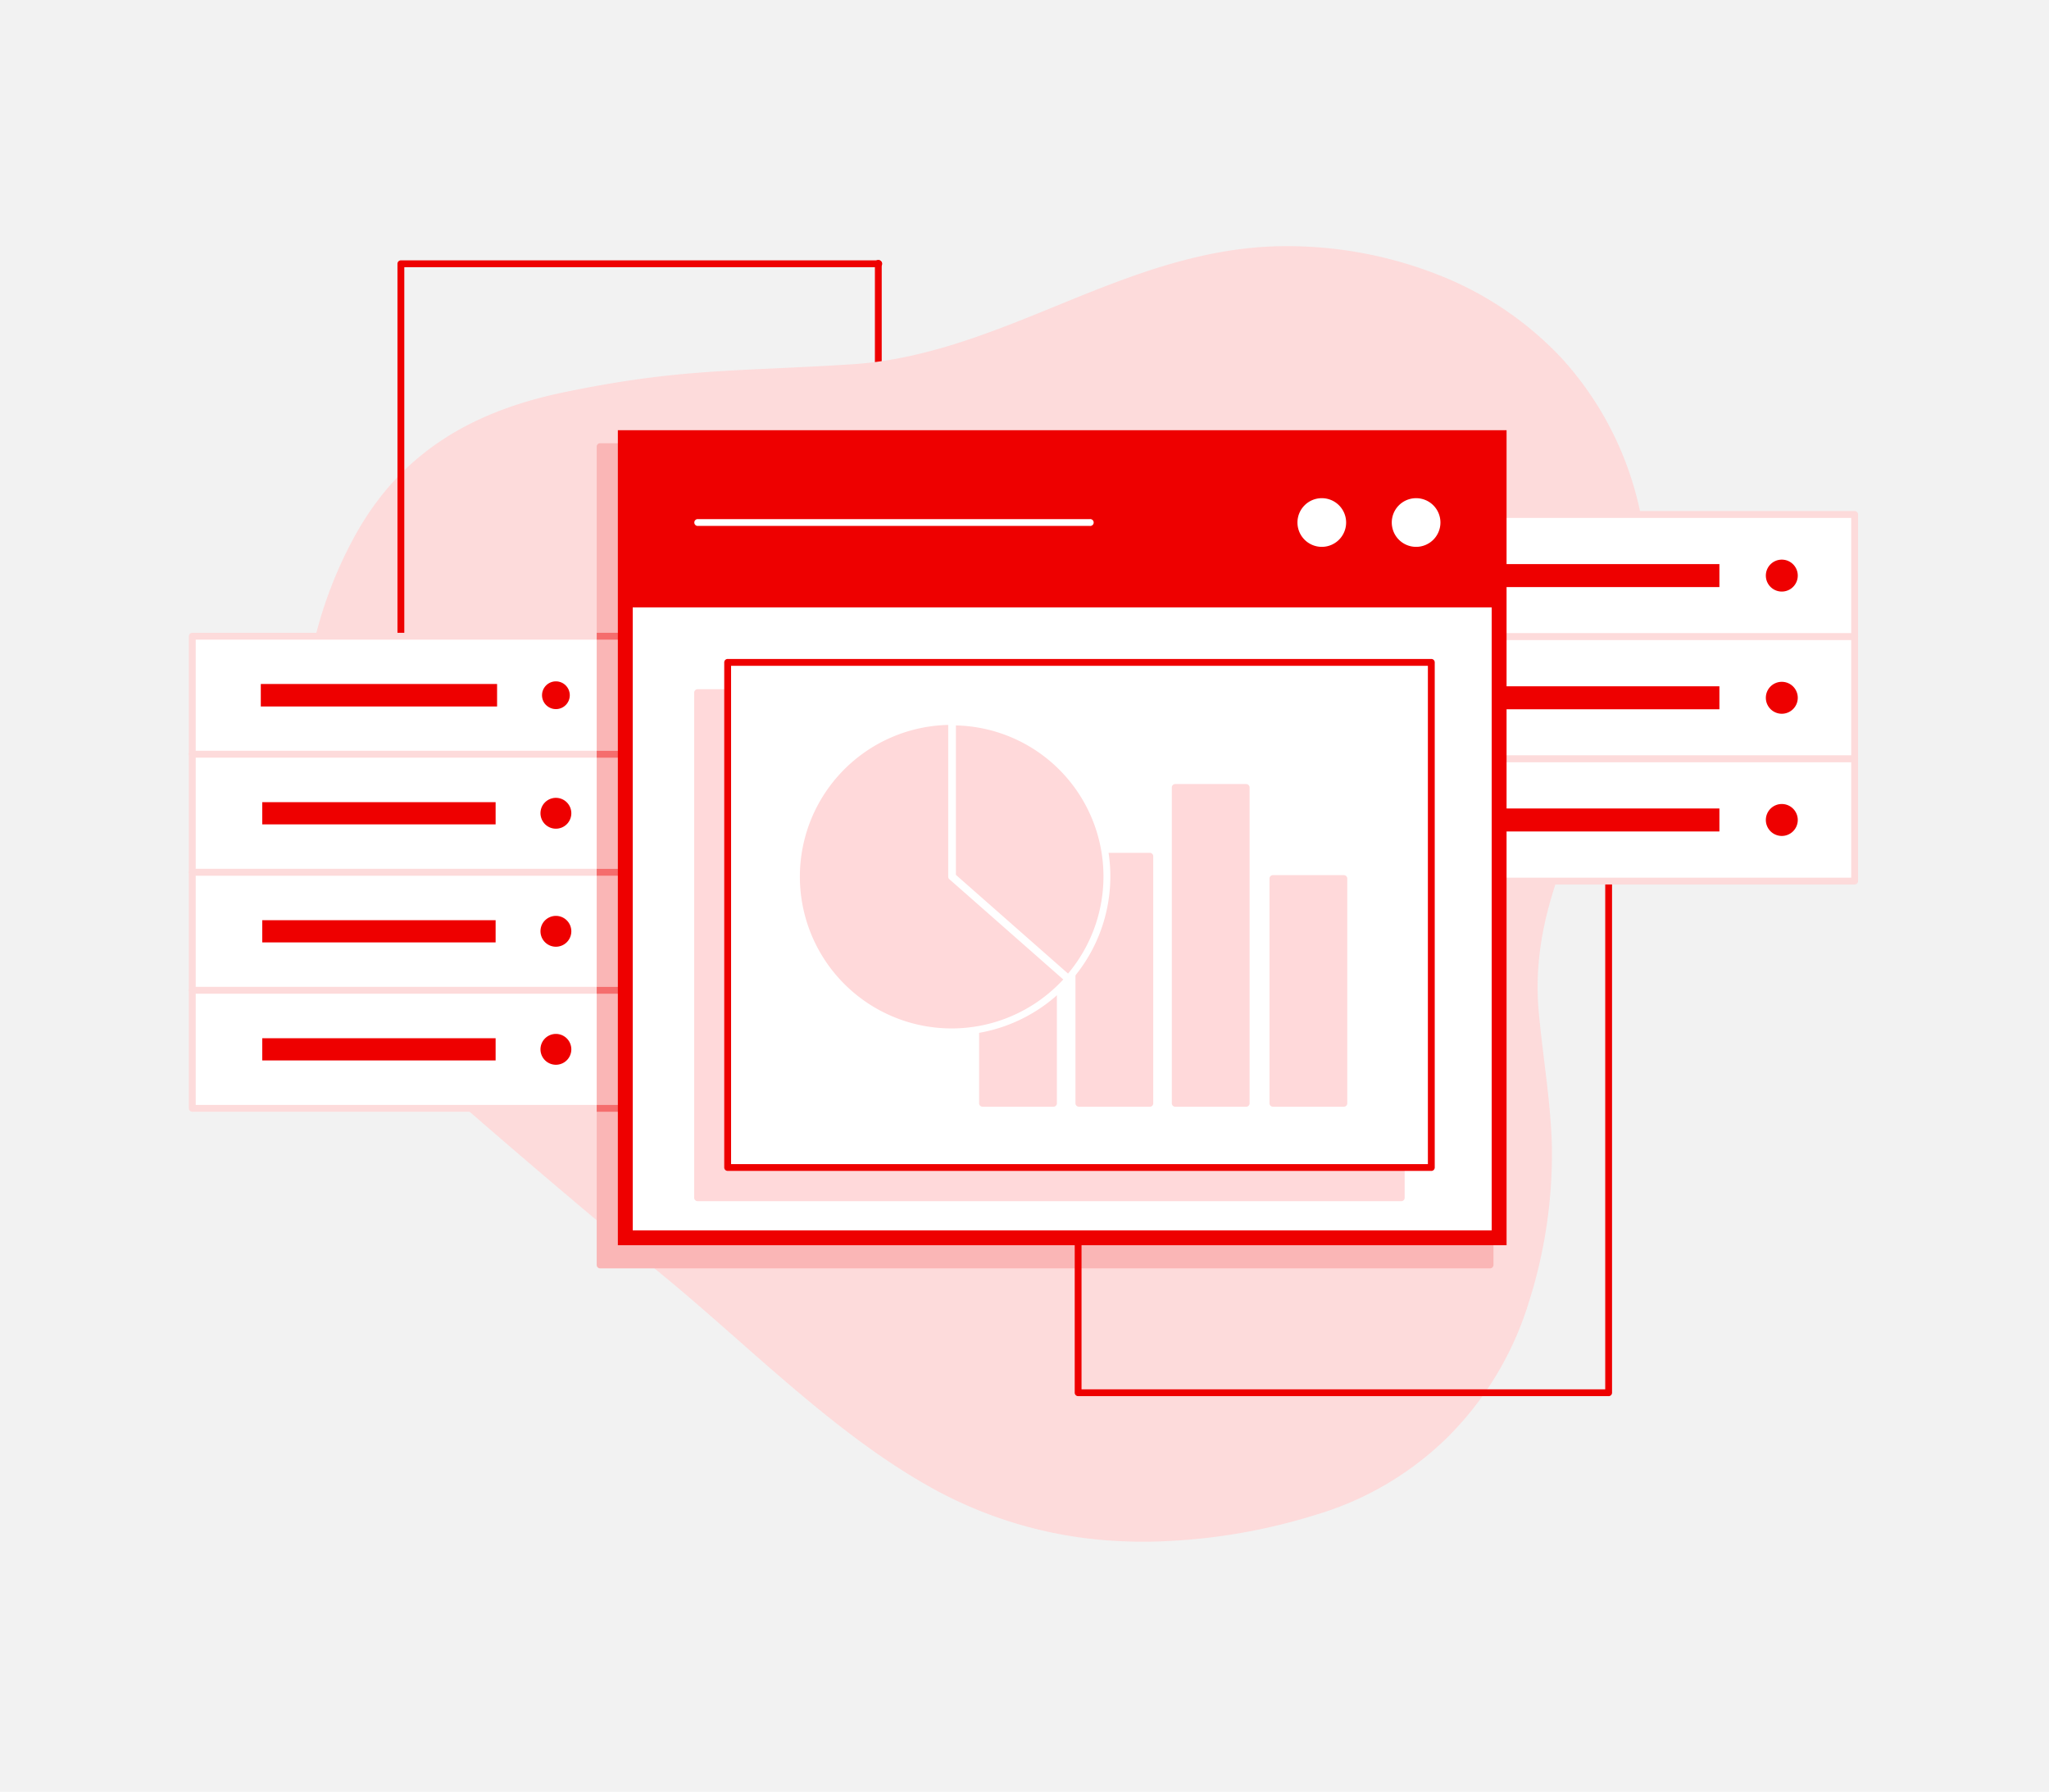 <svg xmlns="http://www.w3.org/2000/svg" xmlns:xlink="http://www.w3.org/1999/xlink" width="358" height="313" viewBox="0 0 358 313"><defs><clipPath id="a"><rect width="291.637" height="226.316" fill="none"/></clipPath></defs><g transform="translate(-777)"><rect width="358" height="313" transform="translate(777)" fill="#f2f2f2"/><g transform="translate(810 43)"><g clip-path="url(#a)"><path d="M503.926,31.385a.6.6,0,0,1-.6-.6V11.03a.6.6,0,1,1,1.191,0V30.789a.6.6,0,0,1-.6.6" transform="translate(-383.464 -7.95)" fill="#e00"/><path d="M86.31,93.962c2.171,23.477,5.657,38.512,22,52.874q20.149,17.7,40.825,34.72c15.311,12.6,30.377,28.189,47.852,37.486,20.541,10.929,43.629,10.494,65.364,3.878,17.466-5.316,30.837-18.218,36.671-36.49a84.719,84.719,0,0,0,4.066-27.564c-.23-7.778-1.607-15.492-2.3-23.239-1.988-22.375,12.291-39.487,17.427-60.2,4.624-18.642-.321-39.618-13.327-53.608C292.756,8.762,274.617,2.4,256.913,2.5c-27.467.156-48.666,18.925-75.456,20.63-20.553,1.308-29.809.663-50.16,4.854C116.025,31.13,103.53,37.9,95.4,52.206A72.719,72.719,0,0,0,86.31,93.962" transform="translate(-65.542 -1.904)" fill="#fddbdb"/><path d="M230.632,226.316q-1.674,0-3.327-.064a74.745,74.745,0,0,1-32.491-8.587c-12.719-6.767-24.2-16.878-35.3-26.656-4.147-3.652-8.434-7.428-12.648-10.9-13.724-11.3-27.464-22.982-40.839-34.733-7.892-6.933-13.129-14.324-16.482-23.257-3.245-8.644-4.634-18.248-5.722-30.01h0a73.494,73.494,0,0,1,9.162-42.105C100.468,36.845,112,29.057,129.281,25.5c15.338-3.159,24.289-3.574,36.678-4.149,3.966-.184,8.461-.392,13.564-.717,12.694-.808,24.366-5.576,35.654-10.187C227.648,5.351,240.545.083,255.013,0a72.136,72.136,0,0,1,26.3,4.766,59,59,0,0,1,22.126,14.746,57.116,57.116,0,0,1,13.417,25.324A60.476,60.476,0,0,1,316.9,73.67c-1.892,7.627-5.047,14.842-8.1,21.818-5.431,12.418-10.561,24.147-9.314,38.183.257,2.894.618,5.838.966,8.685.584,4.769,1.187,9.7,1.332,14.589a85.574,85.574,0,0,1-4.094,27.763,56.528,56.528,0,0,1-14.122,23.346,55.108,55.108,0,0,1-22.942,13.532,103.243,103.243,0,0,1-30,4.73M85.006,92c2.273,24.576,6.116,38.7,21.8,52.482,13.365,11.743,27.1,23.42,40.81,34.708,4.229,3.48,8.524,7.263,12.678,10.922,11.051,9.733,22.479,19.8,35.075,26.5a73.561,73.561,0,0,0,31.978,8.449,100.006,100.006,0,0,0,32.933-4.615,53.929,53.929,0,0,0,22.453-13.241,55.345,55.345,0,0,0,13.824-22.861A84.349,84.349,0,0,0,300.6,156.98c-.143-4.834-.743-9.738-1.324-14.479-.35-2.857-.711-5.81-.97-8.724-1.274-14.339,4.157-26.757,9.409-38.765,3.032-6.932,6.166-14.1,8.034-21.628A59.287,59.287,0,0,0,315.7,45.12a55.925,55.925,0,0,0-13.132-24.8A57.818,57.818,0,0,0,280.879,5.877a70.964,70.964,0,0,0-25.859-4.685c-14.237.081-27.025,5.3-39.393,10.356C204.25,16.2,192.487,21,179.6,21.821c-5.113.325-9.614.534-13.584.718-12.334.572-21.246.985-36.493,4.125-16.919,3.485-28.2,11.089-35.5,23.932A72.277,72.277,0,0,0,85.006,92" transform="translate(-63.645 0)" fill="#fddbdb"/><path d="M153.646,76.35a.6.6,0,0,1-.6-.6V11.029a.6.6,0,0,1,.6-.6h83.419a.6.6,0,1,1,0,1.191H154.242V75.754a.6.6,0,0,1-.6.6" transform="translate(-116.602 -7.949)" fill="#e00"/><rect width="75.824" height="20.619" transform="translate(0.595 68.138)" fill="#fff"/><path d="M76.419,305.425H.6a.6.6,0,0,1-.6-.6V284.21a.6.6,0,0,1,.6-.6H76.419a.6.6,0,0,1,.6.6v20.619a.6.6,0,0,1-.6.6M1.191,304.234H75.824V284.806H1.191Z" transform="translate(0 -216.073)" fill="#fddbdb"/><path d="M263.945,321.649a2.424,2.424,0,1,1-2.425-2.424,2.425,2.425,0,0,1,2.425,2.424" transform="translate(-197.393 -243.202)" fill="#e00"/><rect width="75.824" height="20.619" transform="translate(0.595 88.757)" fill="#fff"/><path d="M76.419,392H.6a.6.6,0,0,1-.6-.6V370.79a.6.6,0,0,1,.6-.6H76.419a.6.6,0,0,1,.6.6v20.619a.6.6,0,0,1-.6.6M1.191,390.814H75.824V371.386H1.191Z" transform="translate(0 -282.034)" fill="#fddbdb"/><path d="M263.353,407.367a2.694,2.694,0,1,1-2.694-2.694,2.694,2.694,0,0,1,2.694,2.694" transform="translate(-196.532 -308.301)" fill="#e00"/><rect width="75.824" height="20.619" transform="translate(0.595 109.375)" fill="#fff"/><path d="M76.419,478.583H.6a.6.6,0,0,1-.6-.6V457.369a.6.6,0,0,1,.6-.6H76.419a.6.6,0,0,1,.6.6v20.619a.6.6,0,0,1-.6.6M1.191,477.393H75.824V457.965H1.191Z" transform="translate(0 -347.994)" fill="#fddbdb"/><path d="M263.353,493.947a2.694,2.694,0,1,1-2.694-2.694,2.694,2.694,0,0,1,2.694,2.694" transform="translate(-196.532 -374.262)" fill="#e00"/><rect width="75.824" height="20.619" transform="translate(0.595 129.994)" fill="#fff"/><path d="M76.419,565.163H.6a.6.6,0,0,1-.6-.6V543.948a.6.6,0,0,1,.6-.6H76.419a.6.6,0,0,1,.6.6v20.619a.6.6,0,0,1-.6.6M1.191,563.972H75.824V544.544H1.191Z" transform="translate(0 -413.955)" fill="#fddbdb"/><path d="M263.353,580.526a2.694,2.694,0,1,1-2.694-2.694,2.694,2.694,0,0,1,2.694,2.694" transform="translate(-196.532 -440.222)" fill="#e00"/><rect width="41.283" height="3.928" transform="translate(12.567 76.483)" fill="#e00"/><rect width="40.773" height="3.879" transform="translate(12.822 97.126)" fill="#e00"/><rect width="40.773" height="3.879" transform="translate(12.822 117.745)" fill="#e00"/><rect width="40.773" height="3.879" transform="translate(12.822 138.364)" fill="#e00"/><rect width="155.479" height="142.947" transform="translate(71.855 35.022)" fill="#fab6b6"/><path d="M455.3,288.7H299.82a.6.6,0,0,1-.6-.6V145.155a.6.6,0,0,1,.6-.6H455.3a.6.6,0,0,1,.6.6V288.1a.6.6,0,0,1-.6.6m-154.884-1.191H454.7V145.751H300.416Z" transform="translate(-227.965 -110.133)" fill="#fab6b6"/><path d="M743.214,553.784H650.52a.6.6,0,0,1-.6-.6V527.3a.6.6,0,1,1,1.191,0v25.293h91.5V463.811a.6.6,0,1,1,1.191,0v89.377a.6.6,0,0,1-.6.6" transform="translate(-495.147 -352.902)" fill="#e00"/><path d="M304.379,305.424h-5.161v-1.191h4.566V284.806h-4.566v-1.191h5.161a.6.6,0,0,1,.6.6v20.619a.6.6,0,0,1-.6.6" transform="translate(-227.96 -216.073)" fill="#f56d6d"/><rect width="5.161" height="1.191" transform="translate(71.258 108.78)" fill="#f56d6d"/><rect width="5.161" height="1.191" transform="translate(71.258 129.398)" fill="#f56d6d"/><rect width="5.161" height="1.191" transform="translate(71.258 150.017)" fill="#f56d6d"/><rect width="78.494" height="21.345" transform="translate(212.547 46.875)" fill="#fff"/><path d="M969.089,216.866H890.594a.6.6,0,0,1-.6-.6V194.925a.6.6,0,0,1,.6-.6h78.494a.6.6,0,0,1,.6.6V216.27a.6.6,0,0,1-.6.6m-77.9-1.191h77.3V195.521h-77.3Z" transform="translate(-678.047 -148.051)" fill="#fddbdb"/><path d="M1162.539,232.723a2.789,2.789,0,1,1-2.789-2.788,2.789,2.789,0,0,1,2.789,2.788" transform="translate(-881.434 -175.176)" fill="#e00"/><rect width="78.494" height="21.345" transform="translate(212.547 68.219)" fill="#fff"/><path d="M969.089,306.495H890.594a.6.6,0,0,1-.6-.6V284.554a.6.6,0,0,1,.6-.6h78.494a.6.6,0,0,1,.6.6V305.9a.6.6,0,0,1-.6.6m-77.9-1.191h77.3V285.15h-77.3Z" transform="translate(-678.047 -216.335)" fill="#fddbdb"/><path d="M1162.539,322.352a2.789,2.789,0,1,1-2.789-2.789,2.789,2.789,0,0,1,2.789,2.789" transform="translate(-881.434 -243.46)" fill="#e00"/><rect width="78.494" height="21.345" transform="translate(212.547 89.564)" fill="#fff"/><path d="M969.089,396.123H890.594a.6.6,0,0,1-.6-.6V374.182a.6.6,0,0,1,.6-.6h78.494a.6.6,0,0,1,.6.6v21.345a.6.6,0,0,1-.6.6m-77.9-1.191h77.3V374.778h-77.3Z" transform="translate(-678.047 -284.618)" fill="#fddbdb"/><path d="M1162.539,411.981a2.789,2.789,0,1,1-2.789-2.789,2.789,2.789,0,0,1,2.789,2.789" transform="translate(-881.434 -311.744)" fill="#e00"/><rect width="42.209" height="4.016" transform="translate(225.204 55.539)" fill="#e00"/><rect width="42.209" height="4.016" transform="translate(225.204 76.884)" fill="#e00"/><rect width="42.209" height="4.016" transform="translate(225.204 98.229)" fill="#e00"/><rect width="152.676" height="139.774" transform="translate(76.25 33.447)" fill="#fff"/><path d="M470,277.366H314.724V134.995H470Zm-152.675-2.6H467.4V137.592H317.321Z" transform="translate(-239.773 -102.846)" fill="#e00"/><rect width="152.676" height="29.658" transform="translate(76.25 33.447)" fill="#e00"/><path d="M439.705,201.408H371.129a.6.6,0,0,1,0-1.191h68.576a.6.6,0,1,1,0,1.191" transform="translate(-282.292 -152.536)" fill="#fff"/><path d="M813.324,189.116a4.251,4.251,0,1,1,4.251,4.251,4.251,4.251,0,0,1-4.251-4.251" transform="translate(-619.632 -140.84)" fill="#fff"/><path d="M882.519,189.116a4.251,4.251,0,1,1,4.251,4.251,4.251,4.251,0,0,1-4.251-4.251" transform="translate(-672.349 -140.84)" fill="#fff"/><rect width="122.937" height="88.233" transform="translate(88.886 77.996)" fill="#ffd9da"/><path d="M494.271,414.435H371.334a.6.6,0,0,1-.6-.6V325.606a.6.6,0,0,1,.6-.6H494.271a.6.6,0,0,1,.6.6V413.84a.6.6,0,0,1-.6.6M371.93,413.244H493.676V326.2H371.93Z" transform="translate(-282.448 -247.61)" fill="#ffd9da"/><rect width="122.937" height="88.233" transform="translate(94.139 72.71)" fill="#fff"/><path d="M516.326,392.239H393.388a.6.6,0,0,1-.6-.6V303.41a.6.6,0,0,1,.6-.6H516.326a.6.6,0,0,1,.6.6v88.233a.6.6,0,0,1-.6.6m-122.342-1.191H515.73V304.006H393.984Z" transform="translate(-299.25 -230.7)" fill="#e00"/><rect width="12.391" height="31.584" transform="translate(138.669 118.147)" fill="#ffd9da"/><path d="M592.767,526.382H580.376a.6.6,0,0,1-.6-.6V494.2a.6.6,0,0,1,.6-.6h12.391a.6.6,0,0,1,.6.6v31.584a.6.6,0,0,1-.6.6m-11.8-1.191h11.2V494.8h-11.2Z" transform="translate(-441.707 -376.055)" fill="#ffd9da"/><rect width="12.391" height="43.16" transform="translate(155.504 106.571)" fill="#ffd9da"/><path d="M663.46,489.351h-12.39a.6.6,0,0,1-.6-.6V445.6a.6.6,0,0,1,.6-.6h12.39a.6.6,0,0,1,.6.6v43.159a.6.6,0,0,1-.6.6m-11.795-1.191h11.2V446.191h-11.2Z" transform="translate(-495.565 -339.025)" fill="#ffd9da"/><rect width="12.391" height="55.171" transform="translate(172.34 94.56)" fill="#ffd9da"/><path d="M734.152,450.926H721.761a.6.6,0,0,1-.6-.6V395.159a.6.6,0,0,1,.6-.6h12.391a.6.6,0,0,1,.6.6V450.33a.6.6,0,0,1-.6.6m-11.8-1.191h11.2v-53.98h-11.2Z" transform="translate(-549.422 -300.599)" fill="#ffd9da"/><rect width="12.391" height="39.257" transform="translate(189.399 110.474)" fill="#ffd9da"/><path d="M805.786,501.834H793.4a.6.6,0,0,1-.6-.6V461.981a.6.6,0,0,1,.6-.6h12.391a.6.6,0,0,1,.6.6v39.257a.6.6,0,0,1-.6.6m-11.8-1.191h11.2V462.577h-11.2Z" transform="translate(-603.996 -351.508)" fill="#ffd9da"/><path d="M472.9,348.648a27.109,27.109,0,1,0,20.349,45.017L472.9,375.757Z" transform="translate(-339.63 -265.618)" fill="#ffd9da"/><path d="M471,401.556a27.7,27.7,0,1,1,0-55.408.6.6,0,0,1,.6.6v26.839l20.147,17.73a.6.6,0,0,1,.053.84,27.723,27.723,0,0,1-20.8,9.4m-.6-54.21a26.513,26.513,0,1,0,20.1,44.463l-19.9-17.51a.594.594,0,0,1-.2-.447Z" transform="translate(-337.727 -263.714)" fill="#fff"/><path d="M560.228,349.018v26.975l20.249,17.82a26.973,26.973,0,0,0-20.249-44.794" transform="translate(-426.811 -265.9)" fill="#ffd9da"/><path d="M578.573,392.5a.592.592,0,0,1-.393-.149l-20.249-17.82a.594.594,0,0,1-.2-.447V347.113a.6.6,0,0,1,.6-.6,27.569,27.569,0,0,1,20.7,45.784.593.593,0,0,1-.447.2M558.92,373.819l19.595,17.244a26.378,26.378,0,0,0-19.595-43.348Z" transform="translate(-424.907 -263.995)" fill="#fff"/></g></g></g></svg>